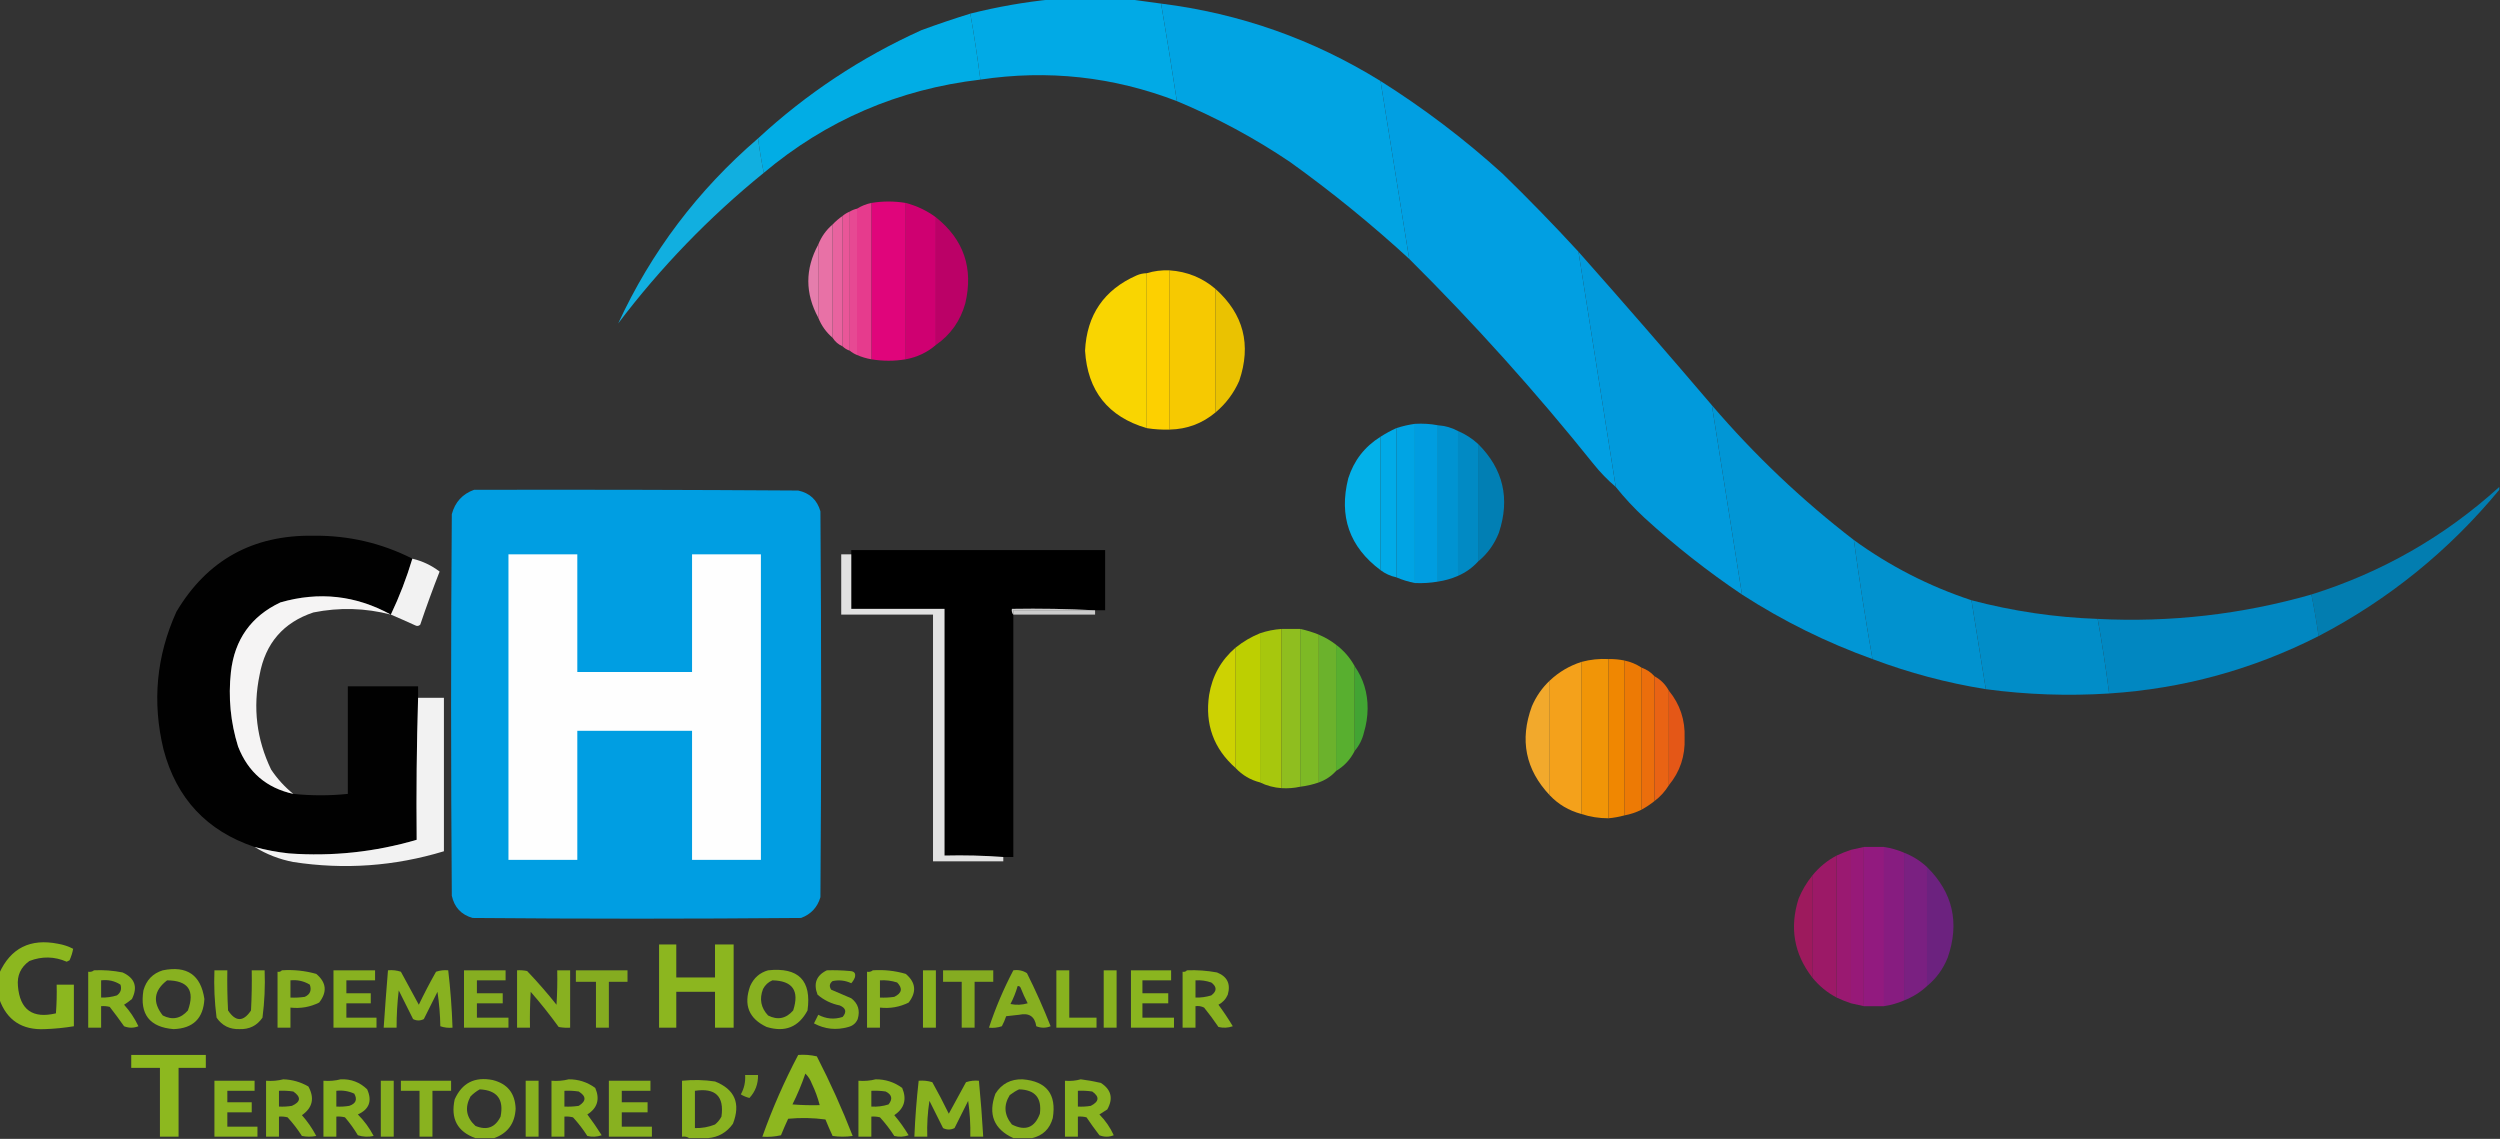 <?xml version="1.0" encoding="UTF-8"?>
<!DOCTYPE svg PUBLIC "-//W3C//DTD SVG 1.1//EN" "http://www.w3.org/Graphics/SVG/1.1/DTD/svg11.dtd">
<svg xmlns="http://www.w3.org/2000/svg" version="1.1" width="1743px" height="794px" style="shape-rendering:geometricPrecision; text-rendering:geometricPrecision; image-rendering:optimizeQuality; fill-rule:evenodd; clip-rule:evenodd" xmlns:xlink="http://www.w3.org/1999/xlink">
<rect width="100%" height="100%" fill="#333333" stroke="none"/>
<g><path style="opacity:0.986" fill="#00abe8" d="M 733.5,-0.5 C 751.5,-0.5 769.5,-0.5 787.5,-0.5C 794.709,0.494 802.042,1.494 809.5,2.5C 813.382,25.124 817.048,47.791 820.5,70.5C 776.158,53.432 730.492,48.432 683.5,55.5C 681.538,40.1 679.205,24.766 676.5,9.5C 695.383,4.743 714.383,1.41 733.5,-0.5 Z"/></g>
<g><path style="opacity:0.987" fill="#00a5e5" d="M 809.5,2.5 C 864.497,9.387 915.497,27.387 962.5,56.5C 969.167,97.833 975.833,139.167 982.5,180.5C 956.158,156.319 928.491,133.819 899.5,113C 874.637,96.233 848.304,82.067 820.5,70.5C 817.048,47.791 813.382,25.124 809.5,2.5 Z"/></g>
<g><path style="opacity:0.97" fill="#00b1eb" d="M 676.5,9.5 C 679.205,24.766 681.538,40.1 683.5,55.5C 626.444,62.21 576.111,83.877 532.5,120.5C 530.892,112.581 529.558,104.581 528.5,96.5C 562.294,65.246 600.294,40.08 642.5,21C 653.761,16.858 665.095,13.024 676.5,9.5 Z"/></g>
<g><path style="opacity:0.988" fill="#00a0e3" d="M 962.5,56.5 C 992.66,75.481 1020.99,96.981 1047.5,121C 1065.73,138.731 1083.4,156.898 1100.5,175.5C 1109.17,230.167 1117.83,284.833 1126.5,339.5C 1120.84,334.67 1115.67,329.337 1111,323.5C 1070.97,273.538 1028.14,225.871 982.5,180.5C 975.833,139.167 969.167,97.833 962.5,56.5 Z"/></g>
<g><path style="opacity:0.992" fill="#e1067c" d="M 631.5,141.5 C 631.5,177.833 631.5,214.167 631.5,250.5C 623.5,251.833 615.5,251.833 607.5,250.5C 607.5,214.167 607.5,177.833 607.5,141.5C 615.5,140.167 623.5,140.167 631.5,141.5 Z"/></g>
<g><path style="opacity:0.927" fill="#0eb8ed" d="M 528.5,96.5 C 529.558,104.581 530.892,112.581 532.5,120.5C 494.418,151.415 460.584,186.415 431,225.5C 454.043,175.588 486.543,132.588 528.5,96.5 Z"/></g>
<g><path style="opacity:0.987" fill="#e83b8e" d="M 607.5,141.5 C 607.5,177.833 607.5,214.167 607.5,250.5C 604.032,249.899 600.699,248.899 597.5,247.5C 597.5,213.5 597.5,179.5 597.5,145.5C 600.534,143.596 603.867,142.262 607.5,141.5 Z"/></g>
<g><path style="opacity:0.989" fill="#d10072" d="M 631.5,141.5 C 639.193,143.514 646.193,146.848 652.5,151.5C 652.5,181.167 652.5,210.833 652.5,240.5C 646.471,245.679 639.471,249.013 631.5,250.5C 631.5,214.167 631.5,177.833 631.5,141.5 Z"/></g>
<g><path style="opacity:0.991" fill="#e94a94" d="M 597.5,145.5 C 597.5,179.5 597.5,213.5 597.5,247.5C 595.632,246.737 593.965,245.737 592.5,244.5C 592.5,212.167 592.5,179.833 592.5,147.5C 594.05,146.559 595.716,145.893 597.5,145.5 Z"/></g>
<g><path style="opacity:0.987" fill="#eb5699" d="M 592.5,147.5 C 592.5,179.833 592.5,212.167 592.5,244.5C 590.566,243.89 588.899,242.89 587.5,241.5C 587.5,211.167 587.5,180.833 587.5,150.5C 589.001,149.248 590.668,148.248 592.5,147.5 Z"/></g>
<g><path style="opacity:0.979" fill="#ec64a1" d="M 587.5,150.5 C 587.5,180.833 587.5,211.167 587.5,241.5C 584.553,240.219 582.219,238.219 580.5,235.5C 580.5,209.167 580.5,182.833 580.5,156.5C 582.607,154.273 584.94,152.273 587.5,150.5 Z"/></g>
<g><path style="opacity:0.977" fill="#be0068" d="M 652.5,151.5 C 671.952,167.019 678.785,187.019 673,211.5C 669.572,223.729 662.739,233.396 652.5,240.5C 652.5,210.833 652.5,181.167 652.5,151.5 Z"/></g>
<g><path style="opacity:0.973" fill="#ed73a9" d="M 580.5,156.5 C 580.5,182.833 580.5,209.167 580.5,235.5C 576.01,231.674 572.677,227.007 570.5,221.5C 570.5,204.5 570.5,187.5 570.5,170.5C 572.677,164.993 576.01,160.326 580.5,156.5 Z"/></g>
<g><path style="opacity:0.946" fill="#ef81b2" d="M 570.5,170.5 C 570.5,187.5 570.5,204.5 570.5,221.5C 561.246,204.518 561.246,187.518 570.5,170.5 Z"/></g>
<g><path style="opacity:0.993" fill="#fed100" d="M 815.5,188.5 C 815.5,225.5 815.5,262.5 815.5,299.5C 810.12,299.676 804.787,299.342 799.5,298.5C 799.5,262.5 799.5,226.5 799.5,190.5C 804.583,188.922 809.916,188.255 815.5,188.5 Z"/></g>
<g><path style="opacity:0.988" fill="#f8ca00" d="M 815.5,188.5 C 827.722,189.343 838.389,193.677 847.5,201.5C 847.5,230.167 847.5,258.833 847.5,287.5C 838.294,295.237 827.628,299.237 815.5,299.5C 815.5,262.5 815.5,225.5 815.5,188.5 Z"/></g>
<g><path style="opacity:0.97" fill="#ffda00" d="M 799.5,190.5 C 799.5,226.5 799.5,262.5 799.5,298.5C 772.561,290.559 758.228,272.559 756.5,244.5C 757.728,219.524 769.728,202.024 792.5,192C 794.74,191.023 797.073,190.523 799.5,190.5 Z"/></g>
<g><path style="opacity:0.988" fill="#009bdd" d="M 1100.5,175.5 C 1131.84,210.846 1162.84,246.512 1193.5,282.5C 1200.5,326.5 1207.5,370.5 1214.5,414.5C 1190.56,398.406 1167.89,380.573 1146.5,361C 1139.26,354.264 1132.59,347.098 1126.5,339.5C 1117.83,284.833 1109.17,230.167 1100.5,175.5 Z"/></g>
<g><path style="opacity:0.972" fill="#efc600" d="M 847.5,201.5 C 867.045,219.006 872.545,240.339 864,265.5C 860.175,274.149 854.675,281.482 847.5,287.5C 847.5,258.833 847.5,230.167 847.5,201.5 Z"/></g>
<g><path style="opacity:0.986" fill="#0097d7" d="M 1193.5,282.5 C 1223.32,317.32 1256.32,348.653 1292.5,376.5C 1296.3,404.284 1300.63,431.951 1305.5,459.5C 1273.37,447.936 1243.04,432.936 1214.5,414.5C 1207.5,370.5 1200.5,326.5 1193.5,282.5 Z"/></g>
<g><path style="opacity:0.992" fill="#00a5e5" d="M 986.5,295.5 C 986.5,332.5 986.5,369.5 986.5,406.5C 981.949,405.616 977.615,404.283 973.5,402.5C 973.5,367.833 973.5,333.167 973.5,298.5C 977.737,297.119 982.07,296.119 986.5,295.5 Z"/></g>
<g><path style="opacity:0.993" fill="#009ee1" d="M 986.5,295.5 C 992.026,295.179 997.36,295.512 1002.5,296.5C 1002.5,332.833 1002.5,369.167 1002.5,405.5C 997.228,406.4 991.895,406.733 986.5,406.5C 986.5,369.5 986.5,332.5 986.5,295.5 Z"/></g>
<g><path style="opacity:0.991" fill="#0094d3" d="M 1002.5,296.5 C 1007.54,296.85 1012.21,298.184 1016.5,300.5C 1016.5,334.167 1016.5,367.833 1016.5,401.5C 1012.02,403.438 1007.35,404.771 1002.5,405.5C 1002.5,369.167 1002.5,332.833 1002.5,296.5 Z"/></g>
<g><path style="opacity:0.988" fill="#00abe8" d="M 973.5,298.5 C 973.5,333.167 973.5,367.833 973.5,402.5C 969.452,401.642 965.785,399.975 962.5,397.5C 962.5,366.5 962.5,335.5 962.5,304.5C 965.972,302.262 969.638,300.262 973.5,298.5 Z"/></g>
<g><path style="opacity:0.984" fill="#03b3eb" d="M 962.5,304.5 C 962.5,335.5 962.5,366.5 962.5,397.5C 940.826,381.32 933.326,359.986 940,333.5C 943.958,321.047 951.458,311.381 962.5,304.5 Z"/></g>
<g><path style="opacity:0.985" fill="#008bc6" d="M 1016.5,300.5 C 1021.71,302.719 1026.38,305.719 1030.5,309.5C 1030.5,336.833 1030.5,364.167 1030.5,391.5C 1026.58,395.802 1021.91,399.136 1016.5,401.5C 1016.5,367.833 1016.5,334.167 1016.5,300.5 Z"/></g>
<g><path style="opacity:0.969" fill="#0082b9" d="M 1030.5,309.5 C 1048.1,326.985 1052.94,347.651 1045,371.5C 1041.85,379.468 1037.02,386.135 1030.5,391.5C 1030.5,364.167 1030.5,336.833 1030.5,309.5 Z"/></g>
<g><path style="opacity:0.994" fill="#009fe3" d="M 330.5,341.5 C 405.834,341.333 481.167,341.5 556.5,342C 564.565,343.732 569.732,348.565 572,356.5C 572.667,446.167 572.667,535.833 572,625.5C 569.928,632.573 565.428,637.406 558.5,640C 482.167,640.667 405.833,640.667 329.5,640C 321.592,637.758 316.759,632.591 315,624.5C 314.333,535.833 314.333,447.167 315,358.5C 317.247,350.09 322.414,344.423 330.5,341.5 Z"/></g>
<g><path style="opacity:0.988" fill="#000000" d="M 287.5,389.5 C 283.45,403.001 278.45,416.001 272.5,428.5C 248.084,415.074 222.418,412.241 195.5,420C 175.069,429.656 163.569,445.822 161,468.5C 159.059,486.247 160.725,503.581 166,520.5C 172.975,538.395 185.808,549.395 204.5,553.5C 217.164,554.807 229.831,554.807 242.5,553.5C 242.5,528.5 242.5,503.5 242.5,478.5C 258.833,478.5 275.167,478.5 291.5,478.5C 291.5,481.167 291.5,483.833 291.5,486.5C 290.502,519.329 290.168,552.329 290.5,585.5C 261.431,594.037 231.764,597.204 201.5,595C 193.372,594.134 185.372,592.634 177.5,590.5C 144.186,579.347 123.019,556.68 114,522.5C 106.008,489.407 109.008,457.407 123,426.5C 144.377,390.55 176.21,372.883 218.5,373.5C 242.946,373.251 265.946,378.585 287.5,389.5 Z"/></g>
<g><path style="opacity:0.984" fill="#0093d1" d="M 1292.5,376.5 C 1317.55,394.693 1344.88,408.693 1374.5,418.5C 1377.83,439.167 1381.17,459.833 1384.5,480.5C 1357.39,476.139 1331.05,469.139 1305.5,459.5C 1300.63,431.951 1296.3,404.284 1292.5,376.5 Z"/></g>
<g><path style="opacity:0.99" fill="#000000" d="M 763.5,425.5 C 744.341,424.503 725.007,424.17 705.5,424.5C 705.232,426.099 705.566,427.432 706.5,428.5C 706.5,484.833 706.5,541.167 706.5,597.5C 704.167,597.5 701.833,597.5 699.5,597.5C 686.01,596.504 672.344,596.171 658.5,596.5C 658.5,539.167 658.5,481.833 658.5,424.5C 636.833,424.5 615.167,424.5 593.5,424.5C 593.5,411.833 593.5,399.167 593.5,386.5C 593.5,385.5 593.5,384.5 593.5,383.5C 652.5,383.5 711.5,383.5 770.5,383.5C 770.5,397.5 770.5,411.5 770.5,425.5C 768.167,425.5 765.833,425.5 763.5,425.5 Z"/></g>
<g><path style="opacity:0.95" fill="#0081b7" d="M 1742.5,339.5 C 1742.5,340.167 1742.5,340.833 1742.5,341.5C 1707.31,384.037 1665.31,418.037 1616.5,443.5C 1615.14,433.651 1613.47,423.985 1611.5,414.5C 1660.8,399.027 1704.46,374.027 1742.5,339.5 Z"/></g>
<g><path style="opacity:1" fill="#fefefe" d="M 354.5,386.5 C 370.5,386.5 386.5,386.5 402.5,386.5C 402.5,413.833 402.5,441.167 402.5,468.5C 429.167,468.5 455.833,468.5 482.5,468.5C 482.5,441.167 482.5,413.833 482.5,386.5C 498.5,386.5 514.5,386.5 530.5,386.5C 530.5,457.5 530.5,528.5 530.5,599.5C 514.5,599.5 498.5,599.5 482.5,599.5C 482.5,569.5 482.5,539.5 482.5,509.5C 455.833,509.5 429.167,509.5 402.5,509.5C 402.5,539.5 402.5,569.5 402.5,599.5C 386.5,599.5 370.5,599.5 354.5,599.5C 354.5,528.5 354.5,457.5 354.5,386.5 Z"/></g>
<g><path style="opacity:0.9" fill="#f4f4f4" d="M 593.5,386.5 C 593.5,399.167 593.5,411.833 593.5,424.5C 615.167,424.5 636.833,424.5 658.5,424.5C 658.5,481.833 658.5,539.167 658.5,596.5C 672.344,596.171 686.01,596.504 699.5,597.5C 699.5,598.5 699.5,599.5 699.5,600.5C 683.167,600.5 666.833,600.5 650.5,600.5C 650.5,543.167 650.5,485.833 650.5,428.5C 629.167,428.5 607.833,428.5 586.5,428.5C 586.5,414.5 586.5,400.5 586.5,386.5C 588.833,386.5 591.167,386.5 593.5,386.5 Z"/></g>
<g><path style="opacity:0.954" fill="#fbfbfb" d="M 287.5,389.5 C 294.502,391.168 300.835,394.168 306.5,398.5C 301.705,410.718 297.205,423.052 293,435.5C 291.951,436.517 290.784,436.684 289.5,436C 283.774,433.379 278.107,430.879 272.5,428.5C 278.45,416.001 283.45,403.001 287.5,389.5 Z"/></g>
<g><path style="opacity:0.965" fill="#fbfafa" d="M 272.5,428.5 C 254.618,423.861 236.618,423.361 218.5,427C 197.52,433.993 185.02,448.493 181,470.5C 176.215,493.441 178.882,515.441 189,536.5C 193.323,542.987 198.49,548.654 204.5,553.5C 185.808,549.395 172.975,538.395 166,520.5C 160.725,503.581 159.059,486.247 161,468.5C 163.569,445.822 175.069,429.656 195.5,420C 222.418,412.241 248.084,415.074 272.5,428.5 Z"/></g>
<g><path style="opacity:1" fill="#cbcbcb" d="M 763.5,425.5 C 744.5,425.5 725.5,425.5 706.5,425.5C 706.5,426.5 706.5,427.5 706.5,428.5C 705.566,427.432 705.232,426.099 705.5,424.5C 725.007,424.17 744.341,424.503 763.5,425.5 Z"/></g>
<g><path style="opacity:0.75" fill="#fefffe" d="M 763.5,425.5 C 763.5,426.5 763.5,427.5 763.5,428.5C 744.5,428.5 725.5,428.5 706.5,428.5C 706.5,427.5 706.5,426.5 706.5,425.5C 725.5,425.5 744.5,425.5 763.5,425.5 Z"/></g>
<g><path style="opacity:0.985" fill="#008eca" d="M 1374.5,418.5 C 1403.32,426.103 1432.65,430.437 1462.5,431.5C 1465.63,448.752 1468.3,466.085 1470.5,483.5C 1441.75,485.339 1413.08,484.339 1384.5,480.5C 1381.17,459.833 1377.83,439.167 1374.5,418.5 Z"/></g>
<g><path style="opacity:0.981" fill="#0089c3" d="M 1611.5,414.5 C 1613.47,423.985 1615.14,433.651 1616.5,443.5C 1570.61,466.806 1521.95,480.14 1470.5,483.5C 1468.3,466.085 1465.63,448.752 1462.5,431.5C 1513.14,434.069 1562.81,428.403 1611.5,414.5 Z"/></g>
<g><path style="opacity:0.991" fill="#90bf20" d="M 893.5,438.5 C 897.833,438.5 902.167,438.5 906.5,438.5C 906.5,475.167 906.5,511.833 906.5,548.5C 902.265,549.436 897.931,549.769 893.5,549.5C 893.5,512.5 893.5,475.5 893.5,438.5 Z"/></g>
<g><path style="opacity:0.992" fill="#a8c80e" d="M 893.5,438.5 C 893.5,475.5 893.5,512.5 893.5,549.5C 888.138,549.116 883.138,547.783 878.5,545.5C 878.5,510.833 878.5,476.167 878.5,441.5C 883.36,439.861 888.36,438.861 893.5,438.5 Z"/></g>
<g><path style="opacity:0.991" fill="#7eba26" d="M 906.5,438.5 C 910.95,439.427 915.283,440.761 919.5,442.5C 919.5,476.833 919.5,511.167 919.5,545.5C 915.282,546.971 910.949,547.971 906.5,548.5C 906.5,511.833 906.5,475.167 906.5,438.5 Z"/></g>
<g><path style="opacity:0.985" fill="#6cb42c" d="M 919.5,442.5 C 923.864,444.344 927.864,446.677 931.5,449.5C 931.5,478.833 931.5,508.167 931.5,537.5C 928.226,541.145 924.226,543.812 919.5,545.5C 919.5,511.167 919.5,476.833 919.5,442.5 Z"/></g>
<g><path style="opacity:0.988" fill="#bed001" d="M 878.5,441.5 C 878.5,476.167 878.5,510.833 878.5,545.5C 871.814,543.796 866.147,540.463 861.5,535.5C 861.5,507.5 861.5,479.5 861.5,451.5C 866.666,447.337 872.333,444.004 878.5,441.5 Z"/></g>
<g><path style="opacity:0.988" fill="#58b02f" d="M 931.5,449.5 C 936.948,453.609 941.281,458.609 944.5,464.5C 944.5,484.167 944.5,503.833 944.5,523.5C 941.552,529.448 937.219,534.115 931.5,537.5C 931.5,508.167 931.5,478.833 931.5,449.5 Z"/></g>
<g><path style="opacity:0.992" fill="#f39608" d="M 1121.5,459.5 C 1121.5,496.5 1121.5,533.5 1121.5,570.5C 1114.96,570.519 1108.63,569.519 1102.5,567.5C 1102.5,532.167 1102.5,496.833 1102.5,461.5C 1108.7,459.817 1115.03,459.151 1121.5,459.5 Z"/></g>
<g><path style="opacity:0.993" fill="#f18802" d="M 1121.5,459.5 C 1125.21,459.423 1128.88,459.756 1132.5,460.5C 1132.5,496.5 1132.5,532.5 1132.5,568.5C 1128.92,569.485 1125.26,570.152 1121.5,570.5C 1121.5,533.5 1121.5,496.5 1121.5,459.5 Z"/></g>
<g><path style="opacity:0.989" fill="#ef7b06" d="M 1132.5,460.5 C 1136.9,461.406 1140.9,463.072 1144.5,465.5C 1144.5,498.5 1144.5,531.5 1144.5,564.5C 1140.7,566.396 1136.7,567.73 1132.5,568.5C 1132.5,532.5 1132.5,496.5 1132.5,460.5 Z"/></g>
<g><path style="opacity:0.962" fill="#d3d800" d="M 861.5,451.5 C 861.5,479.5 861.5,507.5 861.5,535.5C 846.156,521.978 839.989,504.978 843,484.5C 845.203,471.166 851.369,460.166 861.5,451.5 Z"/></g>
<g><path style="opacity:0.988" fill="#f6a21b" d="M 1102.5,461.5 C 1102.5,496.833 1102.5,532.167 1102.5,567.5C 1093.87,565.192 1086.54,560.859 1080.5,554.5C 1080.5,527.833 1080.5,501.167 1080.5,474.5C 1086.81,468.549 1094.14,464.216 1102.5,461.5 Z"/></g>
<g><path style="opacity:0.986" fill="#ed6f0c" d="M 1144.5,465.5 C 1148.05,466.723 1151.05,468.723 1153.5,471.5C 1153.5,500.5 1153.5,529.5 1153.5,558.5C 1150.71,560.735 1147.71,562.735 1144.5,564.5C 1144.5,531.5 1144.5,498.5 1144.5,465.5 Z"/></g>
<g><path style="opacity:0.941" fill="#43ab33" d="M 944.5,464.5 C 950.584,473.262 953.584,483.095 953.5,494C 953.443,499.616 952.61,505.116 951,510.5C 949.857,515.453 947.69,519.786 944.5,523.5C 944.5,503.833 944.5,484.167 944.5,464.5 Z"/></g>
<g><path style="opacity:0.984" fill="#eb6414" d="M 1153.5,471.5 C 1157.81,473.812 1161.15,477.145 1163.5,481.5C 1163.5,503.5 1163.5,525.5 1163.5,547.5C 1160.9,551.771 1157.57,555.437 1153.5,558.5C 1153.5,529.5 1153.5,500.5 1153.5,471.5 Z"/></g>
<g><path style="opacity:0.966" fill="#f8ad2c" d="M 1080.5,474.5 C 1080.5,501.167 1080.5,527.833 1080.5,554.5C 1063.56,536.565 1059.4,515.898 1068,492.5C 1070.96,485.561 1075.12,479.561 1080.5,474.5 Z"/></g>
<g><path style="opacity:0.968" fill="#e95816" d="M 1163.5,481.5 C 1171.3,490.991 1174.97,501.991 1174.5,514.5C 1175,527.013 1171.33,538.013 1163.5,547.5C 1163.5,525.5 1163.5,503.5 1163.5,481.5 Z"/></g>
<g><path style="opacity:0.957" fill="#fafafa" d="M 291.5,486.5 C 297.5,486.5 303.5,486.5 309.5,486.5C 309.5,522.167 309.5,557.833 309.5,593.5C 275.054,603.953 240.054,606.453 204.5,601C 194.763,599.121 185.763,595.621 177.5,590.5C 185.372,592.634 193.372,594.134 201.5,595C 231.764,597.204 261.431,594.037 290.5,585.5C 290.168,552.329 290.502,519.329 291.5,486.5 Z"/></g>
<g><path style="opacity:0.991" fill="#981a79" d="M 1299.5,590.5 C 1299.5,627.5 1299.5,664.5 1299.5,701.5C 1296.5,700.833 1293.5,700.167 1290.5,699.5C 1290.5,663.833 1290.5,628.167 1290.5,592.5C 1293.5,591.833 1296.5,591.167 1299.5,590.5 Z"/></g>
<g><path style="opacity:0.993" fill="#931b80" d="M 1299.5,590.5 C 1304.17,590.5 1308.83,590.5 1313.5,590.5C 1313.5,627.5 1313.5,664.5 1313.5,701.5C 1308.83,701.5 1304.17,701.5 1299.5,701.5C 1299.5,664.5 1299.5,627.5 1299.5,590.5 Z"/></g>
<g><path style="opacity:0.991" fill="#9b1a72" d="M 1290.5,592.5 C 1290.5,628.167 1290.5,663.833 1290.5,699.5C 1287.09,698.362 1283.75,697.029 1280.5,695.5C 1280.5,662.5 1280.5,629.5 1280.5,596.5C 1283.75,594.971 1287.09,593.638 1290.5,592.5 Z"/></g>
<g><path style="opacity:0.991" fill="#881d81" d="M 1313.5,590.5 C 1318.33,591.221 1323,592.554 1327.5,594.5C 1327.5,628.833 1327.5,663.167 1327.5,697.5C 1323.02,699.437 1318.35,700.771 1313.5,701.5C 1313.5,664.5 1313.5,627.5 1313.5,590.5 Z"/></g>
<g><path style="opacity:0.987" fill="#7b2082" d="M 1327.5,594.5 C 1333.51,596.834 1338.84,600.167 1343.5,604.5C 1343.5,632.167 1343.5,659.833 1343.5,687.5C 1338.84,691.833 1333.51,695.166 1327.5,697.5C 1327.5,663.167 1327.5,628.833 1327.5,594.5 Z"/></g>
<g><path style="opacity:0.983" fill="#9e1968" d="M 1280.5,596.5 C 1280.5,629.5 1280.5,662.5 1280.5,695.5C 1273.87,692.017 1268.21,687.35 1263.5,681.5C 1263.5,657.833 1263.5,634.167 1263.5,610.5C 1268.21,604.65 1273.87,599.983 1280.5,596.5 Z"/></g>
<g><path style="opacity:0.964" fill="#a1195f" d="M 1263.5,610.5 C 1263.5,634.167 1263.5,657.833 1263.5,681.5C 1250.73,664.995 1247.57,646.661 1254,626.5C 1256.42,620.64 1259.59,615.307 1263.5,610.5 Z"/></g>
<g><path style="opacity:0.964" fill="#6e2282" d="M 1343.5,604.5 C 1361.49,622.255 1366.32,643.255 1358,667.5C 1354.85,675.468 1350.02,682.135 1343.5,687.5C 1343.5,659.833 1343.5,632.167 1343.5,604.5 Z"/></g>
<g><path style="opacity:0.93" fill="#93c11e" d="M -0.5,696.5 C -0.5,690.5 -0.5,684.5 -0.5,678.5C 7.461,660.976 21.128,654.142 40.5,658C 44.209,658.633 47.709,659.8 51,661.5C 50.524,664.16 49.691,666.826 48.5,669.5C 47.833,669.833 47.167,670.167 46.5,670.5C 37.897,666.783 29.23,666.616 20.5,670C 14.461,674.28 11.794,680.113 12.5,687.5C 13.888,704.041 22.721,710.374 39,706.5C 39.5,699.842 39.666,693.175 39.5,686.5C 43.5,686.5 47.5,686.5 51.5,686.5C 51.5,696.167 51.5,705.833 51.5,715.5C 44.885,716.602 38.218,717.269 31.5,717.5C 15.392,718.337 4.725,711.337 -0.5,696.5 Z"/></g>
<g><path style="opacity:0.923" fill="#93c11e" d="M 459.5,658.5 C 463.5,658.5 467.5,658.5 471.5,658.5C 471.5,666.167 471.5,673.833 471.5,681.5C 480.5,681.5 489.5,681.5 498.5,681.5C 498.5,673.833 498.5,666.167 498.5,658.5C 502.833,658.5 507.167,658.5 511.5,658.5C 511.5,677.833 511.5,697.167 511.5,716.5C 507.167,716.5 502.833,716.5 498.5,716.5C 498.5,708.167 498.5,699.833 498.5,691.5C 489.5,691.5 480.5,691.5 471.5,691.5C 471.5,699.833 471.5,708.167 471.5,716.5C 467.5,716.5 463.5,716.5 459.5,716.5C 459.5,697.167 459.5,677.833 459.5,658.5 Z"/></g>
<g><path style="opacity:0.894" fill="#93c11e" d="M 65.5,676.5 C 72.241,676.171 78.908,676.671 85.5,678C 94.021,681.911 96.188,688.078 92,696.5C 90.255,697.956 88.422,699.289 86.5,700.5C 90.578,704.984 93.911,709.984 96.5,715.5C 93.167,716.833 89.833,716.833 86.5,715.5C 83.289,710.911 79.955,706.411 76.5,702C 74.527,701.505 72.527,701.338 70.5,701.5C 70.5,706.5 70.5,711.5 70.5,716.5C 67.5,716.5 64.5,716.5 61.5,716.5C 61.5,703.5 61.5,690.5 61.5,677.5C 63.099,677.768 64.432,677.434 65.5,676.5 Z M 70.5,683.5 C 75.408,682.874 79.908,683.874 84,686.5C 84.952,689.644 84.119,692.144 81.5,694C 77.914,695.108 74.247,695.608 70.5,695.5C 70.5,691.5 70.5,687.5 70.5,683.5 Z"/></g>
<g><path style="opacity:0.886" fill="#93c11e" d="M 113.5,676.5 C 130.38,673.085 140.047,679.752 142.5,696.5C 141.791,710.042 134.624,717.042 121,717.5C 104.315,716.139 97.315,707.139 100,690.5C 102.017,683.318 106.517,678.652 113.5,676.5 Z M 116.5,683.5 C 131.223,683.603 136.056,690.603 131,704.5C 125.987,710.215 120.154,711.382 113.5,708C 106.222,698.784 107.222,690.617 116.5,683.5 Z"/></g>
<g><path style="opacity:0.876" fill="#93c11e" d="M 149.5,676.5 C 152.5,676.5 155.5,676.5 158.5,676.5C 158.334,685.839 158.5,695.173 159,704.5C 164.333,712.5 169.667,712.5 175,704.5C 175.5,695.173 175.666,685.839 175.5,676.5C 178.5,676.5 181.5,676.5 184.5,676.5C 184.931,687.578 184.431,698.578 183,709.5C 179.214,715.06 173.88,717.727 167,717.5C 160.12,717.727 154.786,715.06 151,709.5C 149.569,698.578 149.069,687.578 149.5,676.5 Z"/></g>
<g><path style="opacity:0.883" fill="#93c11e" d="M 196.5,676.5 C 204.668,675.95 212.668,676.783 220.5,679C 227.604,684.972 228.271,691.639 222.5,699C 216.216,702.115 209.549,703.282 202.5,702.5C 202.5,707.167 202.5,711.833 202.5,716.5C 199.5,716.5 196.5,716.5 193.5,716.5C 193.5,703.5 193.5,690.5 193.5,677.5C 194.791,677.737 195.791,677.404 196.5,676.5 Z M 202.5,683.5 C 207.364,683.001 211.864,684.001 216,686.5C 217.379,690.475 216.213,693.309 212.5,695C 209.183,695.498 205.85,695.665 202.5,695.5C 202.5,691.5 202.5,687.5 202.5,683.5 Z"/></g>
<g><path style="opacity:0.883" fill="#93c11e" d="M 232.5,676.5 C 242.167,676.5 251.833,676.5 261.5,676.5C 261.5,678.833 261.5,681.167 261.5,683.5C 254.833,683.5 248.167,683.5 241.5,683.5C 241.5,686.5 241.5,689.5 241.5,692.5C 247.167,692.5 252.833,692.5 258.5,692.5C 258.5,694.833 258.5,697.167 258.5,699.5C 252.833,699.5 247.167,699.5 241.5,699.5C 241.5,702.833 241.5,706.167 241.5,709.5C 248.5,709.5 255.5,709.5 262.5,709.5C 262.5,711.833 262.5,714.167 262.5,716.5C 252.5,716.5 242.5,716.5 232.5,716.5C 232.5,703.167 232.5,689.833 232.5,676.5 Z"/></g>
<g><path style="opacity:0.885" fill="#93c11e" d="M 270.5,676.5 C 273.572,676.183 276.572,676.516 279.5,677.5C 283.681,685.198 287.848,692.865 292,700.5C 295.745,692.676 299.745,685.009 304,677.5C 306.719,676.556 309.552,676.223 312.5,676.5C 314.052,689.788 315.052,703.122 315.5,716.5C 312.552,716.777 309.719,716.444 307,715.5C 306.864,707.438 306.197,699.438 305,691.5C 301.833,697.833 298.667,704.167 295.5,710.5C 292.966,711.777 290.466,711.777 288,710.5C 284.667,703.833 281.333,697.167 278,690.5C 276.991,699.139 276.491,707.806 276.5,716.5C 273.5,716.5 270.5,716.5 267.5,716.5C 268.405,703.16 269.405,689.826 270.5,676.5 Z"/></g>
<g><path style="opacity:0.867" fill="#93c11e" d="M 323.5,676.5 C 333.167,676.5 342.833,676.5 352.5,676.5C 352.5,678.833 352.5,681.167 352.5,683.5C 345.833,683.5 339.167,683.5 332.5,683.5C 332.5,686.5 332.5,689.5 332.5,692.5C 338.5,692.5 344.5,692.5 350.5,692.5C 350.5,694.833 350.5,697.167 350.5,699.5C 344.5,699.5 338.5,699.5 332.5,699.5C 332.5,702.833 332.5,706.167 332.5,709.5C 339.833,709.5 347.167,709.5 354.5,709.5C 354.5,711.833 354.5,714.167 354.5,716.5C 344.167,716.5 333.833,716.5 323.5,716.5C 323.5,703.167 323.5,689.833 323.5,676.5 Z"/></g>
<g><path style="opacity:0.881" fill="#93c11e" d="M 360.5,676.5 C 362.857,676.337 365.19,676.503 367.5,677C 374.706,684.537 381.54,692.371 388,700.5C 388.5,692.507 388.666,684.507 388.5,676.5C 391.5,676.5 394.5,676.5 397.5,676.5C 397.5,689.833 397.5,703.167 397.5,716.5C 394.813,716.664 392.146,716.497 389.5,716C 383.38,707.545 376.88,699.379 370,691.5C 369.5,699.827 369.334,708.16 369.5,716.5C 366.5,716.5 363.5,716.5 360.5,716.5C 360.5,703.167 360.5,689.833 360.5,676.5 Z"/></g>
<g><path style="opacity:0.854" fill="#93c11e" d="M 401.5,676.5 C 413.5,676.5 425.5,676.5 437.5,676.5C 437.5,679.167 437.5,681.833 437.5,684.5C 433.167,684.5 428.833,684.5 424.5,684.5C 424.5,695.167 424.5,705.833 424.5,716.5C 421.5,716.5 418.5,716.5 415.5,716.5C 415.5,705.833 415.5,695.167 415.5,684.5C 410.833,684.5 406.167,684.5 401.5,684.5C 401.5,681.833 401.5,679.167 401.5,676.5 Z"/></g>
<g><path style="opacity:0.887" fill="#93c11e" d="M 535.5,676.5 C 556.763,674.261 565.93,683.595 563,704.5C 556.825,716.094 547.325,719.927 534.5,716C 522.108,710.191 518.275,700.691 523,687.5C 525.505,681.822 529.671,678.155 535.5,676.5 Z M 538.5,683.5 C 552.653,683.764 557.486,690.764 553,704.5C 547.987,710.215 542.154,711.382 535.5,708C 530.47,702.612 529.303,696.446 532,689.5C 533.494,686.686 535.66,684.686 538.5,683.5 Z"/></g>
<g><path style="opacity:0.877" fill="#93c11e" d="M 576.5,676.5 C 581.844,676.334 587.177,676.501 592.5,677C 595.629,677.117 596.795,678.617 596,681.5C 595.417,683.002 594.584,684.335 593.5,685.5C 589.364,683.553 585.03,683.053 580.5,684C 578.302,685.67 577.968,687.67 579.5,690C 584.167,692 588.833,694 593.5,696C 598.275,699.655 599.775,704.488 598,710.5C 596.749,713.381 594.583,715.214 591.5,716C 583.108,718.419 575.108,717.586 567.5,713.5C 568.502,711.49 569.502,709.49 570.5,707.5C 576.006,710.421 581.672,710.921 587.5,709C 590.462,705.512 589.795,702.845 585.5,701C 579.641,699.83 574.474,697.33 570,693.5C 566.979,685.715 569.146,680.049 576.5,676.5 Z"/></g>
<g><path style="opacity:0.897" fill="#93c11e" d="M 608.5,676.5 C 616.337,675.968 624.003,676.801 631.5,679C 638.54,684.96 639.207,691.627 633.5,699C 627.216,702.115 620.549,703.282 613.5,702.5C 613.5,707.167 613.5,711.833 613.5,716.5C 610.5,716.5 607.5,716.5 604.5,716.5C 604.5,703.5 604.5,690.5 604.5,677.5C 606.099,677.768 607.432,677.434 608.5,676.5 Z M 613.5,683.5 C 617.605,683.234 621.605,683.734 625.5,685C 629.483,689.087 628.817,692.42 623.5,695C 620.183,695.498 616.85,695.665 613.5,695.5C 613.5,691.5 613.5,687.5 613.5,683.5 Z"/></g>
<g><path style="opacity:0.889" fill="#93c11e" d="M 643.5,676.5 C 646.5,676.5 649.5,676.5 652.5,676.5C 652.5,689.833 652.5,703.167 652.5,716.5C 649.5,716.5 646.5,716.5 643.5,716.5C 643.5,703.167 643.5,689.833 643.5,676.5 Z"/></g>
<g><path style="opacity:0.849" fill="#93c11e" d="M 657.5,676.5 C 669.167,676.5 680.833,676.5 692.5,676.5C 692.5,679.167 692.5,681.833 692.5,684.5C 688.167,684.5 683.833,684.5 679.5,684.5C 679.5,695.167 679.5,705.833 679.5,716.5C 676.5,716.5 673.5,716.5 670.5,716.5C 670.5,705.833 670.5,695.167 670.5,684.5C 666.167,684.5 661.833,684.5 657.5,684.5C 657.5,681.833 657.5,679.167 657.5,676.5 Z"/></g>
<g><path style="opacity:0.877" fill="#93c11e" d="M 706.5,676.5 C 710.007,675.994 713.174,676.66 716,678.5C 722.049,690.597 727.549,702.931 732.5,715.5C 729.167,716.833 725.833,716.833 722.5,715.5C 721.472,708.67 717.472,706.004 710.5,707.5C 707.5,707.833 704.5,708.167 701.5,708.5C 700.695,710.915 699.695,713.249 698.5,715.5C 695.572,716.484 692.572,716.817 689.5,716.5C 694.061,702.71 699.727,689.377 706.5,676.5 Z M 709.5,687.5 C 710.376,687.369 711.043,687.702 711.5,688.5C 712.973,692.251 714.64,695.917 716.5,699.5C 712.541,700.66 708.541,700.827 704.5,700C 706.586,695.996 708.252,691.829 709.5,687.5 Z"/></g>
<g><path style="opacity:0.893" fill="#93c11e" d="M 736.5,676.5 C 739.5,676.5 742.5,676.5 745.5,676.5C 745.5,687.5 745.5,698.5 745.5,709.5C 751.833,709.5 758.167,709.5 764.5,709.5C 764.5,711.833 764.5,714.167 764.5,716.5C 755.167,716.5 745.833,716.5 736.5,716.5C 736.5,703.167 736.5,689.833 736.5,676.5 Z"/></g>
<g><path style="opacity:0.888" fill="#93c11e" d="M 769.5,676.5 C 772.5,676.5 775.5,676.5 778.5,676.5C 778.5,689.833 778.5,703.167 778.5,716.5C 775.5,716.5 772.5,716.5 769.5,716.5C 769.5,703.167 769.5,689.833 769.5,676.5 Z"/></g>
<g><path style="opacity:0.914" fill="#93c11e" d="M 788.5,676.5 C 797.833,676.5 807.167,676.5 816.5,676.5C 816.5,678.833 816.5,681.167 816.5,683.5C 809.833,683.5 803.167,683.5 796.5,683.5C 796.5,686.5 796.5,689.5 796.5,692.5C 802.5,692.5 808.5,692.5 814.5,692.5C 814.5,694.833 814.5,697.167 814.5,699.5C 808.5,699.5 802.5,699.5 796.5,699.5C 796.5,702.833 796.5,706.167 796.5,709.5C 803.833,709.5 811.167,709.5 818.5,709.5C 818.5,711.833 818.5,714.167 818.5,716.5C 808.5,716.5 798.5,716.5 788.5,716.5C 788.5,703.167 788.5,689.833 788.5,676.5 Z"/></g>
<g><path style="opacity:0.888" fill="#93c11e" d="M 827.5,676.5 C 834.563,676.212 841.563,676.712 848.5,678C 855.666,680.834 858.166,686.001 856,693.5C 854.654,696.591 852.488,698.924 849.5,700.5C 853.081,705.328 856.415,710.328 859.5,715.5C 856.216,716.657 852.882,716.824 849.5,716C 846.359,711.359 843.026,706.859 839.5,702.5C 837.604,701.534 835.604,701.201 833.5,701.5C 833.5,706.5 833.5,711.5 833.5,716.5C 830.5,716.5 827.5,716.5 824.5,716.5C 824.5,703.5 824.5,690.5 824.5,677.5C 825.791,677.737 826.791,677.404 827.5,676.5 Z M 833.5,683.5 C 837.273,683.263 840.94,683.763 844.5,685C 848.5,688 848.5,691 844.5,694C 840.914,695.108 837.247,695.608 833.5,695.5C 833.5,691.5 833.5,687.5 833.5,683.5 Z"/></g>
<g><path style="opacity:0.939" fill="#93c11e" d="M 91.5,735.5 C 108.833,735.5 126.167,735.5 143.5,735.5C 143.5,738.5 143.5,741.5 143.5,744.5C 137.167,744.5 130.833,744.5 124.5,744.5C 124.5,760.5 124.5,776.5 124.5,792.5C 120.167,792.5 115.833,792.5 111.5,792.5C 111.5,776.5 111.5,760.5 111.5,744.5C 104.833,744.5 98.167,744.5 91.5,744.5C 91.5,741.5 91.5,738.5 91.5,735.5 Z"/></g>
<g><path style="opacity:0.929" fill="#93c11e" d="M 556.5,735.5 C 560.884,735.174 565.217,735.508 569.5,736.5C 578.802,754.6 587.135,773.1 594.5,792C 589.833,792.667 585.167,792.667 580.5,792C 578.74,788.225 577.073,784.392 575.5,780.5C 566.853,779.335 558.186,779.168 549.5,780C 547.74,783.775 546.073,787.608 544.5,791.5C 540.217,792.492 535.884,792.826 531.5,792.5C 538.472,772.89 546.806,753.89 556.5,735.5 Z M 561.5,748.5 C 563.474,750.428 564.974,752.761 566,755.5C 568.336,760.343 570.169,765.343 571.5,770.5C 565.158,770.666 558.825,770.5 552.5,770C 555.993,763.017 558.993,755.851 561.5,748.5 Z"/></g>
<g><path style="opacity:0.817" fill="#93c11e" d="M 519.5,749.5 C 522.5,749.5 525.5,749.5 528.5,749.5C 528.619,755.734 526.619,761.068 522.5,765.5C 520.339,764.965 518.339,764.132 516.5,763C 518.834,758.826 519.834,754.326 519.5,749.5 Z"/></g>
<g><path style="opacity:0.897" fill="#93c11e" d="M 197.5,752.5 C 203.74,752.695 209.573,754.362 215,757.5C 219.458,765.633 217.958,772.3 210.5,777.5C 214.419,781.921 217.752,786.754 220.5,792C 217.167,792.667 213.833,792.667 210.5,792C 207.55,787.382 204.216,783.048 200.5,779C 198.527,778.505 196.527,778.338 194.5,778.5C 194.5,783.167 194.5,787.833 194.5,792.5C 191.5,792.5 188.5,792.5 185.5,792.5C 185.5,779.5 185.5,766.5 185.5,753.5C 189.702,753.817 193.702,753.483 197.5,752.5 Z M 194.5,760.5 C 197.85,760.335 201.183,760.502 204.5,761C 210.058,764.885 209.724,768.218 203.5,771C 200.518,771.498 197.518,771.665 194.5,771.5C 194.5,767.833 194.5,764.167 194.5,760.5 Z"/></g>
<g><path style="opacity:0.904" fill="#93c11e" d="M 237.5,752.5 C 244.699,752.176 250.866,754.51 256,759.5C 259.6,767.578 257.433,773.412 249.5,777C 253.939,781.438 257.606,786.438 260.5,792C 256.789,792.825 253.122,792.659 249.5,791.5C 246.868,787.069 243.868,782.902 240.5,779C 238.527,778.505 236.527,778.338 234.5,778.5C 234.5,783.167 234.5,787.833 234.5,792.5C 231.5,792.5 228.5,792.5 225.5,792.5C 225.5,779.5 225.5,766.5 225.5,753.5C 229.702,753.817 233.702,753.483 237.5,752.5 Z M 234.5,760.5 C 238.911,760.021 243.078,760.688 247,762.5C 249.291,766.592 248.124,769.425 243.5,771C 240.518,771.498 237.518,771.665 234.5,771.5C 234.5,767.833 234.5,764.167 234.5,760.5 Z"/></g>
<g><path style="opacity:0.891" fill="#93c11e" d="M 344.5,793.5 C 340.167,793.5 335.833,793.5 331.5,793.5C 318.911,789.004 314.077,780.004 317,766.5C 322.118,755.023 330.951,750.523 343.5,753C 353.801,755.565 359.134,762.232 359.5,773C 358.972,783.262 353.972,790.095 344.5,793.5 Z M 334.5,759.5 C 346.59,760.106 351.423,766.44 349,778.5C 345.275,786.105 339.442,788.272 331.5,785C 325.031,779.135 323.864,772.302 328,764.5C 329.965,762.45 332.132,760.783 334.5,759.5 Z"/></g>
<g><path style="opacity:0.895" fill="#93c11e" d="M 396.5,752.5 C 403.329,752.462 409.496,754.462 415,758.5C 418.383,766.346 416.549,772.513 409.5,777C 413.028,781.696 416.362,786.529 419.5,791.5C 416.216,792.657 412.882,792.824 409.5,792C 406.55,787.382 403.216,783.048 399.5,779C 397.527,778.505 395.527,778.338 393.5,778.5C 393.5,783.167 393.5,787.833 393.5,792.5C 390.5,792.5 387.5,792.5 384.5,792.5C 384.5,779.5 384.5,766.5 384.5,753.5C 388.702,753.817 392.702,753.483 396.5,752.5 Z M 393.5,760.5 C 396.85,760.335 400.183,760.502 403.5,761C 408.833,764.333 408.833,767.667 403.5,771C 400.183,771.498 396.85,771.665 393.5,771.5C 393.5,767.833 393.5,764.167 393.5,760.5 Z"/></g>
<g><path style="opacity:0.888" fill="#93c11e" d="M 493.5,793.5 C 489.167,793.5 484.833,793.5 480.5,793.5C 479.081,792.549 477.415,792.216 475.5,792.5C 475.5,779.5 475.5,766.5 475.5,753.5C 483.326,752.694 490.993,752.861 498.5,754C 512.346,759.499 516.512,769.333 511,783.5C 506.678,789.575 500.845,792.908 493.5,793.5 Z M 484.5,760.5 C 498.843,758.344 505.009,764.344 503,778.5C 501.878,780.624 500.378,782.457 498.5,784C 494.018,785.796 489.351,786.63 484.5,786.5C 484.5,777.833 484.5,769.167 484.5,760.5 Z"/></g>
<g><path style="opacity:0.905" fill="#93c11e" d="M 610.5,752.5 C 617.329,752.462 623.496,754.462 629,758.5C 632.354,766.456 630.52,772.789 623.5,777.5C 627.221,781.888 630.555,786.555 633.5,791.5C 630.216,792.657 626.882,792.824 623.5,792C 620.55,787.382 617.216,783.048 613.5,779C 611.527,778.505 609.527,778.338 607.5,778.5C 607.5,783.167 607.5,787.833 607.5,792.5C 604.5,792.5 601.5,792.5 598.5,792.5C 598.5,779.5 598.5,766.5 598.5,753.5C 602.702,753.817 606.702,753.483 610.5,752.5 Z M 607.5,760.5 C 610.85,760.335 614.183,760.502 617.5,761C 621.872,763.195 622.539,766.195 619.5,770C 615.605,771.266 611.605,771.766 607.5,771.5C 607.5,767.833 607.5,764.167 607.5,760.5 Z"/></g>
<g><path style="opacity:0.887" fill="#93c11e" d="M 719.5,793.5 C 715.167,793.5 710.833,793.5 706.5,793.5C 692.9,787.236 688.734,776.903 694,762.5C 698.364,755.589 704.698,752.256 713,752.5C 729.718,753.89 736.718,762.89 734,779.5C 731.885,787.117 727.052,791.784 719.5,793.5 Z M 710.5,759.5 C 721.623,759.79 726.456,765.457 725,776.5C 721.371,786.268 714.871,788.768 705.5,784C 700.1,777.397 699.6,770.564 704,763.5C 706.095,761.875 708.261,760.542 710.5,759.5 Z"/></g>
<g><path style="opacity:0.907" fill="#93c11e" d="M 753.5,752.5 C 758.202,753.079 762.869,753.912 767.5,755C 774.792,759.676 776.292,765.842 772,773.5C 770.167,774.667 768.333,775.833 766.5,777C 770.697,781.224 774.03,786.058 776.5,791.5C 773.167,792.833 769.833,792.833 766.5,791.5C 763.377,787.422 760.377,783.255 757.5,779C 755.527,778.505 753.527,778.338 751.5,778.5C 751.5,783.167 751.5,787.833 751.5,792.5C 748.5,792.5 745.5,792.5 742.5,792.5C 742.5,779.5 742.5,766.5 742.5,753.5C 746.371,753.815 750.038,753.482 753.5,752.5 Z M 751.5,760.5 C 754.85,760.335 758.183,760.502 761.5,761C 766.703,764.669 766.369,768.003 760.5,771C 757.518,771.498 754.518,771.665 751.5,771.5C 751.5,767.833 751.5,764.167 751.5,760.5 Z"/></g>
<g><path style="opacity:0.908" fill="#93c11e" d="M 149.5,753.5 C 158.833,753.5 168.167,753.5 177.5,753.5C 177.5,755.833 177.5,758.167 177.5,760.5C 171.167,760.5 164.833,760.5 158.5,760.5C 158.5,763.167 158.5,765.833 158.5,768.5C 164.167,768.5 169.833,768.5 175.5,768.5C 175.5,770.833 175.5,773.167 175.5,775.5C 169.833,775.5 164.167,775.5 158.5,775.5C 158.5,778.833 158.5,782.167 158.5,785.5C 165.5,785.5 172.5,785.5 179.5,785.5C 179.5,787.833 179.5,790.167 179.5,792.5C 169.5,792.5 159.5,792.5 149.5,792.5C 149.5,779.5 149.5,766.5 149.5,753.5 Z"/></g>
<g><path style="opacity:0.884" fill="#93c11e" d="M 265.5,753.5 C 268.5,753.5 271.5,753.5 274.5,753.5C 274.5,766.5 274.5,779.5 274.5,792.5C 271.5,792.5 268.5,792.5 265.5,792.5C 265.5,779.5 265.5,766.5 265.5,753.5 Z"/></g>
<g><path style="opacity:0.896" fill="#93c11e" d="M 279.5,753.5 C 291.167,753.5 302.833,753.5 314.5,753.5C 314.5,755.833 314.5,758.167 314.5,760.5C 310.167,760.5 305.833,760.5 301.5,760.5C 301.5,771.167 301.5,781.833 301.5,792.5C 298.5,792.5 295.5,792.5 292.5,792.5C 292.5,781.833 292.5,771.167 292.5,760.5C 288.167,760.5 283.833,760.5 279.5,760.5C 279.5,758.167 279.5,755.833 279.5,753.5 Z"/></g>
<g><path style="opacity:0.884" fill="#93c11e" d="M 366.5,753.5 C 369.5,753.5 372.5,753.5 375.5,753.5C 375.5,766.5 375.5,779.5 375.5,792.5C 372.5,792.5 369.5,792.5 366.5,792.5C 366.5,779.5 366.5,766.5 366.5,753.5 Z"/></g>
<g><path style="opacity:0.885" fill="#93c11e" d="M 424.5,753.5 C 434.167,753.5 443.833,753.5 453.5,753.5C 453.5,755.833 453.5,758.167 453.5,760.5C 446.833,760.5 440.167,760.5 433.5,760.5C 433.5,763.167 433.5,765.833 433.5,768.5C 439.5,768.5 445.5,768.5 451.5,768.5C 451.5,770.833 451.5,773.167 451.5,775.5C 445.5,775.5 439.5,775.5 433.5,775.5C 433.5,778.833 433.5,782.167 433.5,785.5C 440.5,785.5 447.5,785.5 454.5,785.5C 454.5,787.833 454.5,790.167 454.5,792.5C 444.5,792.5 434.5,792.5 424.5,792.5C 424.5,779.5 424.5,766.5 424.5,753.5 Z"/></g>
<g><path style="opacity:0.896" fill="#93c11e" d="M 640.5,753.5 C 643.777,753.216 646.943,753.549 650,754.5C 654.045,761.714 657.878,769.048 661.5,776.5C 665.5,769.167 669.5,761.833 673.5,754.5C 676.428,753.516 679.428,753.183 682.5,753.5C 683.755,766.479 684.755,779.479 685.5,792.5C 682.5,792.5 679.5,792.5 676.5,792.5C 676.684,784.125 676.184,775.792 675,767.5C 671.833,773.833 668.667,780.167 665.5,786.5C 662.833,787.833 660.167,787.833 657.5,786.5C 654.333,780.167 651.167,773.833 648,767.5C 646.713,775.781 646.213,784.114 646.5,792.5C 643.5,792.5 640.5,792.5 637.5,792.5C 638.041,779.462 639.041,766.462 640.5,753.5 Z"/></g>
</svg>
